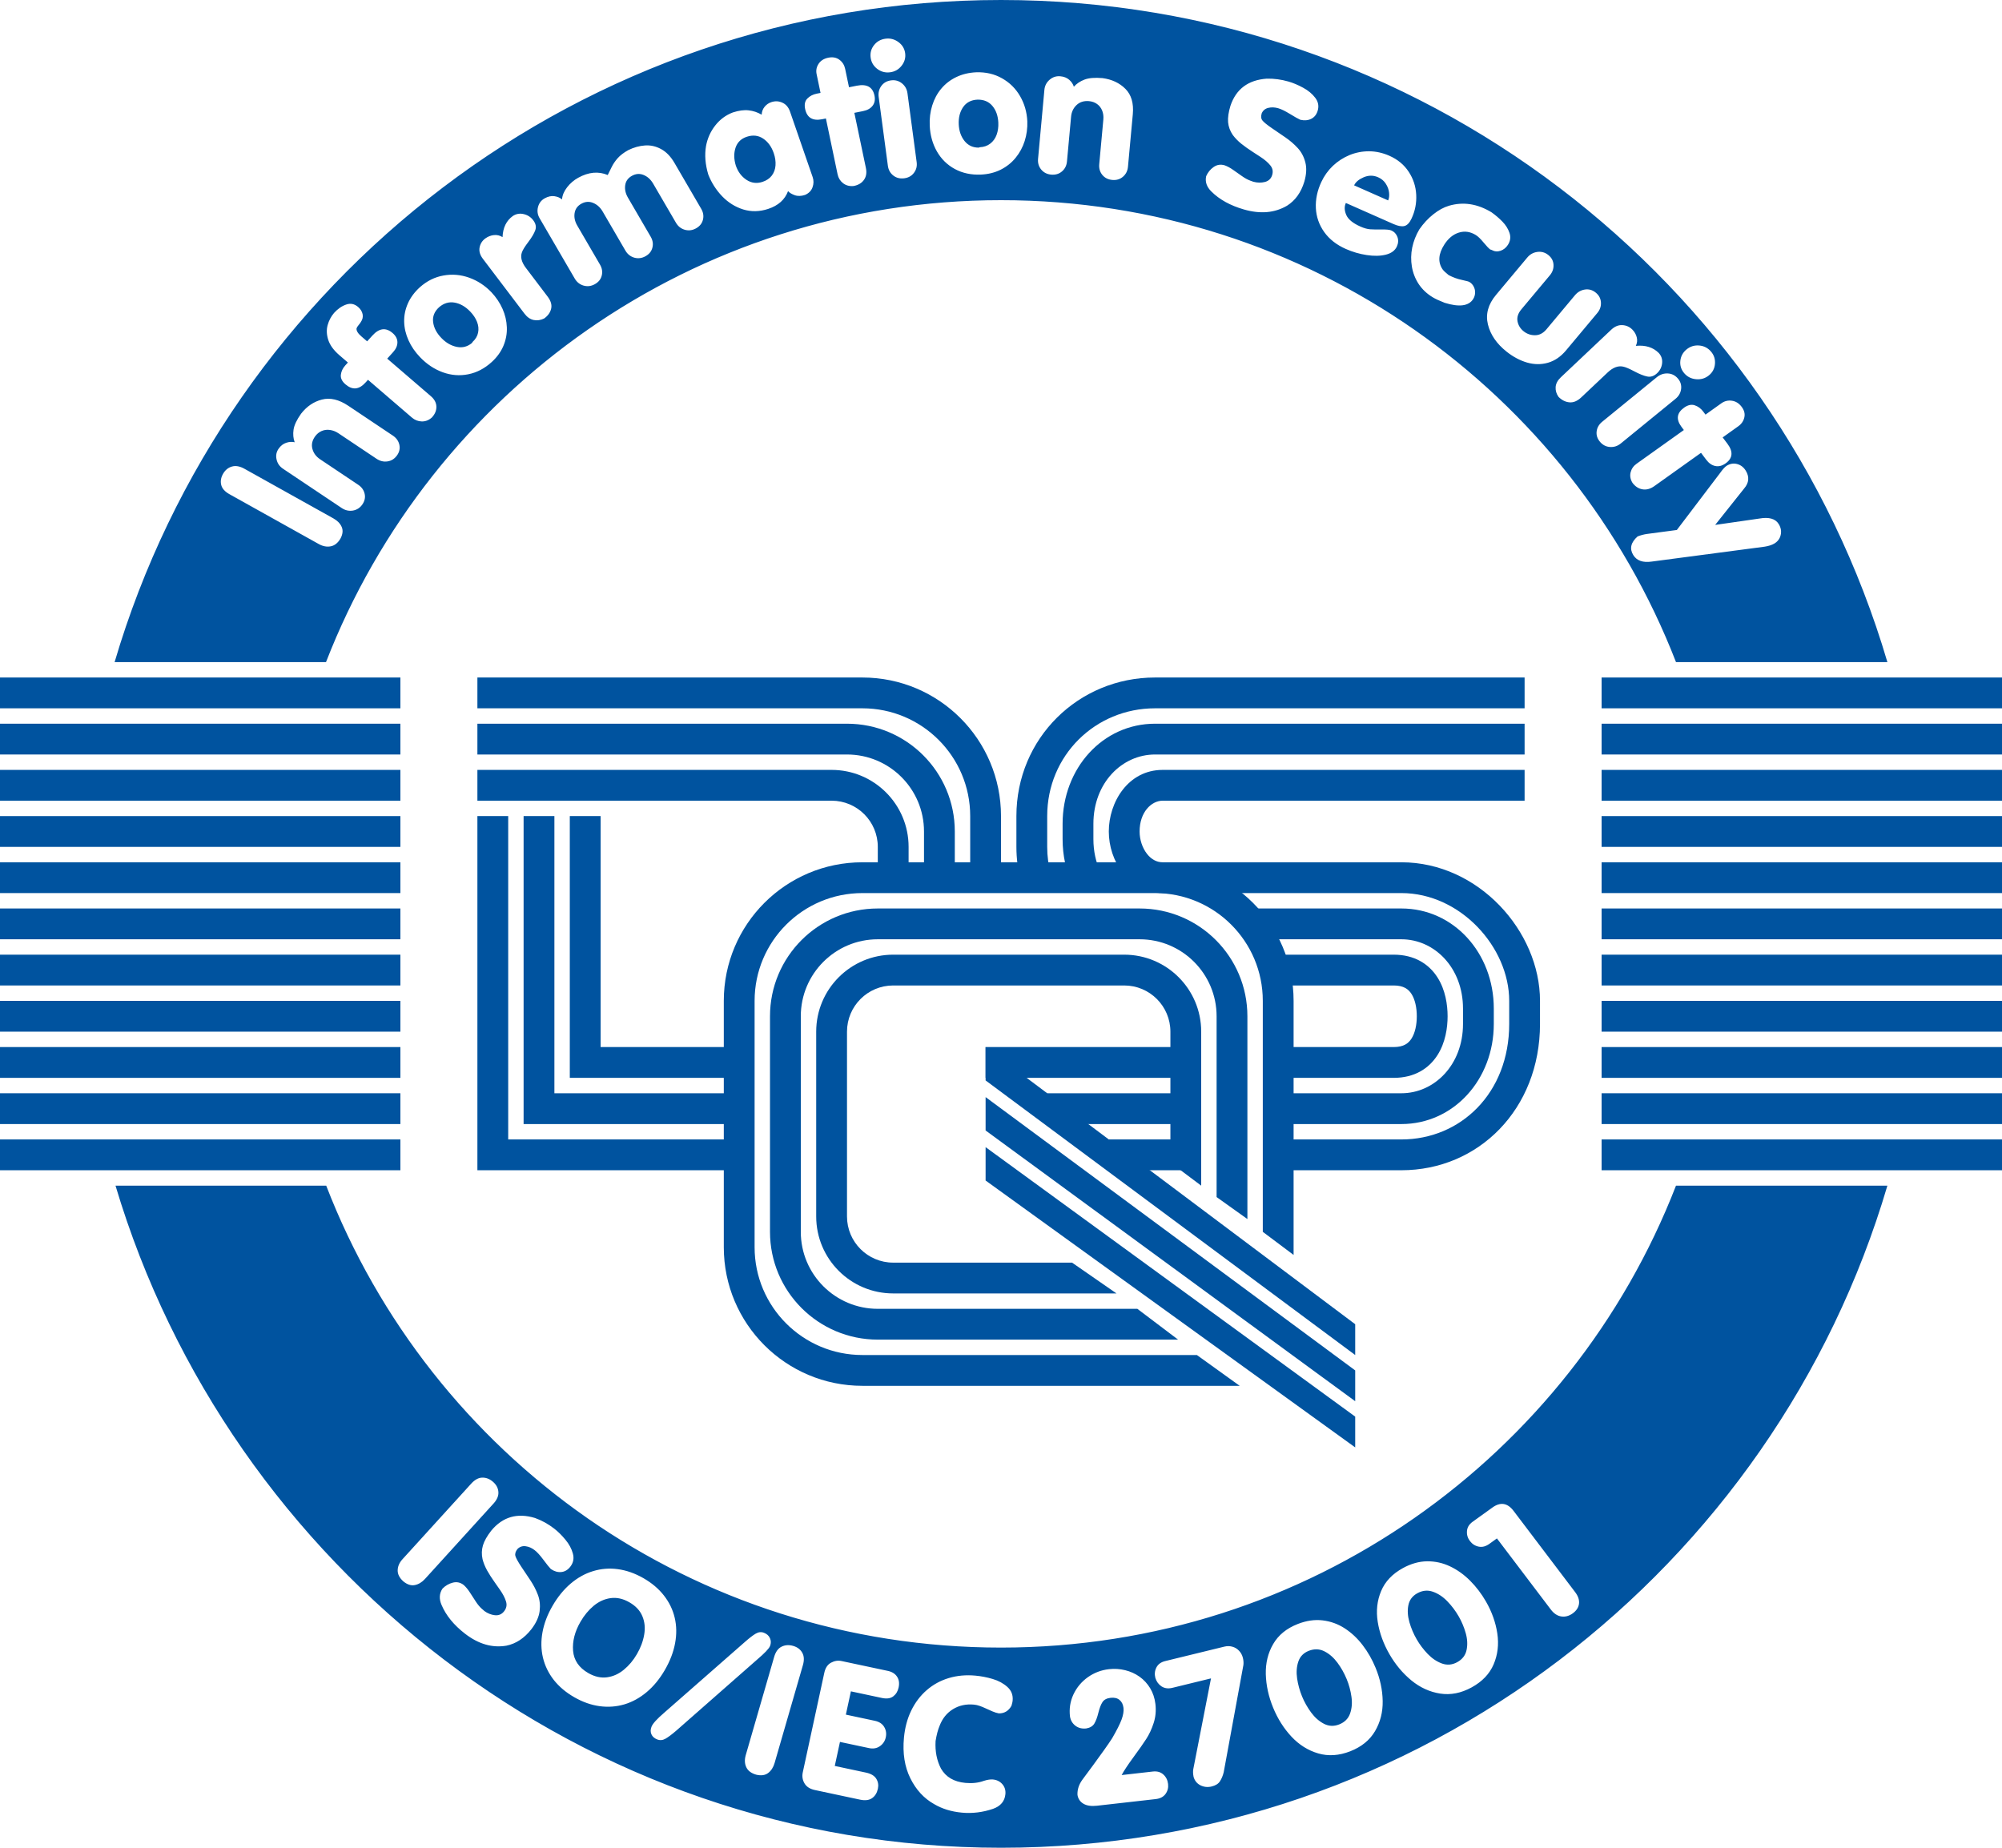 <svg width="130" height="120" viewBox="0 0 130 120" fill="none" xmlns="http://www.w3.org/2000/svg"> <path d="M0 44H26V46H0V44Z" fill="#00539F"/> <path d="M0 47H26V49H0V47Z" fill="#00539F"/> <path d="M0 50H26V52H0V50Z" fill="#00539F"/> <path d="M0 53H26V55H0V53Z" fill="#00539F"/> <path d="M0 56H26V58H0V56Z" fill="#00539F"/> <path d="M0 59H26V61H0V59Z" fill="#00539F"/> <path d="M0 62H26V64H0V62Z" fill="#00539F"/> <path d="M0 65H26V67H0V65Z" fill="#00539F"/> <path d="M0 68H26V70H0V68Z" fill="#00539F"/> <path d="M0 71H26V73H0V71Z" fill="#00539F"/> <path d="M0 74H26V76H0V74Z" fill="#00539F"/> <path d="M104 44H130V46H104V44Z" fill="#00539F"/> <path d="M104 47H130V49H104V47Z" fill="#00539F"/> <path d="M104 50H130V52H104V50Z" fill="#00539F"/> <path d="M104 53H130V55H104V53Z" fill="#00539F"/> <path d="M104 56H130V58H104V56Z" fill="#00539F"/> <path d="M104 59H130V61H104V59Z" fill="#00539F"/> <path d="M104 62H130V64H104V62Z" fill="#00539F"/> <path d="M104 65H130V67H104V65Z" fill="#00539F"/> <path d="M104 68H130V70H104V68Z" fill="#00539F"/> <path d="M104 71H130V73H104V71Z" fill="#00539F"/> <path d="M104 74H130V76H104V74Z" fill="#00539F"/> <path fill-rule="evenodd" clip-rule="evenodd" d="M7.442 43C14.773 18.142 37.768 0 65 0C92.232 0 115.227 18.142 122.558 43H108.831C102.018 25.445 84.962 13 65 13C45.038 13 27.982 25.445 21.169 43H7.442ZM65 120C37.839 120 14.893 101.758 7.5 77H21.182C27.977 94.591 45.011 107 65 107C84.962 107 102.018 94.555 108.831 77H122.558C115.227 101.858 92.232 120 65 120ZM14.362 31.481C14.416 31.721 14.596 31.926 14.901 32.096L20.699 35.332C20.963 35.479 21.222 35.529 21.475 35.48C21.728 35.432 21.939 35.264 22.107 34.979C22.259 34.695 22.285 34.441 22.187 34.219C22.088 33.995 21.909 33.812 21.651 33.668L15.874 30.444C15.575 30.278 15.306 30.229 15.066 30.298C14.825 30.364 14.634 30.517 14.493 30.756C14.35 30.999 14.306 31.241 14.362 31.481ZM19.135 28.722C19.043 28.47 19.019 28.199 19.061 27.909C19.102 27.618 19.265 27.271 19.549 26.869C19.918 26.393 20.37 26.087 20.904 25.949C21.438 25.811 22.008 25.946 22.614 26.351L25.512 28.291C25.737 28.442 25.877 28.639 25.932 28.883C25.985 29.125 25.936 29.354 25.783 29.57C25.625 29.794 25.42 29.926 25.168 29.964C24.917 30.003 24.677 29.946 24.45 29.794L21.98 28.141C21.804 28.022 21.619 27.95 21.425 27.923C21.232 27.895 21.051 27.919 20.881 27.994C20.711 28.069 20.57 28.186 20.456 28.347C20.267 28.614 20.211 28.884 20.288 29.158C20.362 29.431 20.529 29.655 20.788 29.828L23.259 31.482C23.485 31.633 23.626 31.831 23.679 32.073C23.733 32.314 23.681 32.546 23.523 32.77C23.37 32.986 23.166 33.116 22.912 33.159C22.656 33.2 22.416 33.145 22.19 32.994L18.376 30.441C18.152 30.291 18.012 30.088 17.957 29.832C17.901 29.577 17.947 29.345 18.094 29.137C18.23 28.944 18.395 28.817 18.59 28.754C18.784 28.691 18.966 28.68 19.135 28.722ZM22.434 24.961C22.881 25.345 23.312 25.309 23.727 24.851L23.895 24.666L26.747 27.119C26.933 27.279 27.147 27.363 27.39 27.37C27.633 27.374 27.853 27.287 28.049 27.108C28.25 26.888 28.345 26.652 28.337 26.401C28.328 26.151 28.208 25.927 27.978 25.729L25.144 23.291L25.521 22.875C25.713 22.664 25.808 22.448 25.806 22.227C25.805 22.006 25.7 21.806 25.492 21.628C25.057 21.253 24.621 21.308 24.183 21.79L23.84 22.168L23.468 21.849C23.237 21.65 23.132 21.475 23.153 21.325C23.17 21.268 23.212 21.2 23.28 21.119C23.347 21.04 23.397 20.972 23.428 20.917C23.543 20.753 23.582 20.582 23.546 20.405C23.508 20.227 23.411 20.07 23.253 19.935C23.017 19.732 22.758 19.68 22.476 19.78C22.194 19.877 21.933 20.058 21.693 20.322C21.497 20.552 21.358 20.816 21.275 21.116C21.192 21.415 21.206 21.736 21.317 22.08C21.43 22.422 21.67 22.751 22.038 23.068L22.591 23.544L22.423 23.729C22.256 23.912 22.16 24.116 22.134 24.338C22.107 24.558 22.207 24.766 22.434 24.961ZM30.682 22.212C30.878 22.033 31 21.83 31.045 21.602C31.092 21.373 31.069 21.141 30.977 20.905C30.884 20.668 30.736 20.444 30.534 20.234C30.224 19.911 29.887 19.718 29.523 19.653C29.158 19.587 28.82 19.687 28.511 19.953C28.208 20.229 28.079 20.551 28.125 20.918C28.171 21.283 28.348 21.625 28.656 21.945C28.958 22.26 29.294 22.454 29.665 22.529C30.037 22.602 30.369 22.513 30.661 22.262C30.663 22.248 30.666 22.237 30.671 22.23C30.675 22.221 30.679 22.215 30.682 22.212ZM31.93 23.511C31.467 23.932 30.958 24.198 30.401 24.308C29.846 24.418 29.297 24.374 28.753 24.178C28.207 23.98 27.716 23.654 27.279 23.199C26.955 22.862 26.704 22.497 26.527 22.102C26.349 21.706 26.255 21.305 26.245 20.9C26.235 20.492 26.315 20.096 26.484 19.711C26.654 19.325 26.914 18.973 27.263 18.655C27.725 18.245 28.238 17.99 28.8 17.892C29.363 17.791 29.918 17.838 30.463 18.033C31.009 18.229 31.492 18.544 31.911 18.98C32.22 19.31 32.46 19.669 32.632 20.058C32.804 20.447 32.897 20.847 32.912 21.258C32.928 21.669 32.853 22.07 32.69 22.46C32.526 22.848 32.273 23.198 31.93 23.511ZM31.143 16.067C31.096 16.31 31.165 16.555 31.352 16.802L34.059 20.372C34.232 20.6 34.432 20.737 34.66 20.783C34.887 20.827 35.111 20.794 35.334 20.684C35.579 20.508 35.731 20.297 35.788 20.051C35.848 19.803 35.772 19.54 35.56 19.262L34.147 17.397C33.865 17.025 33.78 16.688 33.892 16.384C33.943 16.235 34.082 16.012 34.308 15.713C34.535 15.413 34.685 15.157 34.76 14.946C34.835 14.735 34.79 14.521 34.625 14.304C34.47 14.099 34.266 13.966 34.012 13.906C33.757 13.844 33.521 13.884 33.303 14.026C32.879 14.33 32.656 14.788 32.633 15.4C32.46 15.291 32.275 15.247 32.077 15.267C31.879 15.286 31.694 15.357 31.523 15.479C31.317 15.627 31.191 15.823 31.143 16.067ZM37.322 18.093L35.039 14.172C34.905 13.942 34.87 13.7 34.935 13.447C35 13.193 35.145 13.004 35.371 12.879C35.589 12.759 35.796 12.713 35.993 12.741C36.192 12.768 36.359 12.837 36.494 12.95C36.516 12.68 36.627 12.418 36.826 12.162C37.026 11.904 37.268 11.697 37.55 11.542C38.222 11.171 38.86 11.113 39.463 11.367C39.53 11.229 39.614 11.059 39.715 10.856C39.815 10.651 39.947 10.455 40.112 10.27C40.28 10.083 40.508 9.909 40.799 9.748C41.16 9.572 41.52 9.471 41.879 9.447C42.238 9.42 42.587 9.498 42.923 9.679C43.26 9.859 43.552 10.16 43.798 10.583L45.533 13.561C45.669 13.795 45.706 14.032 45.645 14.272C45.585 14.512 45.434 14.699 45.191 14.833C44.957 14.962 44.715 14.992 44.467 14.922C44.219 14.85 44.028 14.698 43.893 14.466L42.414 11.928C42.258 11.66 42.053 11.472 41.799 11.366C41.545 11.26 41.29 11.277 41.035 11.418C40.781 11.558 40.634 11.763 40.597 12.033C40.56 12.3 40.619 12.566 40.774 12.833L42.252 15.372C42.388 15.605 42.426 15.842 42.364 16.082C42.305 16.322 42.154 16.509 41.911 16.643C41.676 16.772 41.435 16.802 41.186 16.733C40.938 16.66 40.747 16.508 40.612 16.277L39.134 13.738C38.978 13.47 38.772 13.283 38.516 13.178C38.26 13.072 38.007 13.089 37.755 13.228C37.5 13.368 37.352 13.575 37.311 13.846C37.271 14.115 37.328 14.382 37.484 14.649L38.962 17.187C39.098 17.421 39.135 17.658 39.074 17.898C39.014 18.138 38.863 18.325 38.62 18.459C38.386 18.588 38.144 18.618 37.896 18.548C37.648 18.476 37.457 18.324 37.322 18.093ZM46.447 8.146C46.141 8.535 45.941 8.978 45.847 9.476C45.746 10.06 45.795 10.681 45.993 11.337C46.201 11.869 46.502 12.339 46.894 12.748C47.288 13.156 47.745 13.441 48.263 13.603C48.783 13.762 49.321 13.751 49.877 13.569C50.535 13.353 50.967 12.967 51.173 12.411C51.26 12.514 51.403 12.601 51.6 12.674C51.797 12.747 52.023 12.742 52.276 12.659C52.52 12.553 52.682 12.387 52.762 12.163C52.842 11.939 52.845 11.719 52.771 11.503L51.302 7.253C51.204 6.968 51.039 6.774 50.808 6.67C50.578 6.563 50.339 6.55 50.091 6.632C49.914 6.69 49.767 6.79 49.651 6.933C49.534 7.075 49.469 7.246 49.458 7.448C49.195 7.294 48.915 7.2 48.617 7.166C48.32 7.13 47.976 7.176 47.584 7.304C47.131 7.476 46.752 7.757 46.447 8.146ZM47.762 9.594C47.881 9.24 48.127 9.002 48.499 8.88C48.891 8.752 49.243 8.792 49.556 9.001C49.869 9.21 50.098 9.524 50.243 9.945C50.338 10.22 50.376 10.484 50.358 10.738C50.342 10.99 50.261 11.211 50.118 11.402C49.975 11.59 49.773 11.727 49.512 11.812C49.139 11.934 48.792 11.889 48.47 11.678C48.15 11.465 47.919 11.157 47.78 10.752C47.652 10.334 47.646 9.947 47.762 9.594ZM53.381 7.744C52.767 7.866 52.4 7.643 52.281 7.074C52.22 6.785 52.268 6.561 52.425 6.4C52.584 6.238 52.787 6.132 53.034 6.083L53.282 6.034L53.026 4.813C52.977 4.574 53.019 4.352 53.155 4.145C53.292 3.936 53.504 3.803 53.791 3.746C54.074 3.69 54.313 3.735 54.509 3.882C54.704 4.027 54.827 4.223 54.879 4.468L55.13 5.667L55.638 5.566C56.286 5.438 56.668 5.65 56.784 6.204C56.839 6.468 56.799 6.689 56.663 6.867C56.528 7.044 56.319 7.161 56.035 7.217L55.477 7.328L56.228 10.913C56.291 11.215 56.249 11.471 56.102 11.68C55.957 11.887 55.735 12.02 55.436 12.079C55.169 12.107 54.94 12.047 54.749 11.902C54.559 11.754 54.44 11.561 54.39 11.325L53.63 7.694L53.381 7.744ZM57.057 6.295L57.654 10.764C57.689 11.029 57.806 11.241 58.003 11.397C58.201 11.554 58.438 11.614 58.715 11.579C58.984 11.545 59.194 11.428 59.346 11.227C59.5 11.024 59.559 10.791 59.523 10.527L58.927 6.058C58.891 5.792 58.772 5.577 58.57 5.414C58.368 5.25 58.133 5.185 57.866 5.219C57.591 5.254 57.378 5.375 57.227 5.584C57.078 5.79 57.021 6.027 57.057 6.295ZM56.963 4.473C57.208 4.66 57.486 4.734 57.796 4.695C58.102 4.656 58.352 4.515 58.545 4.27C58.739 4.025 58.816 3.754 58.776 3.456C58.736 3.158 58.591 2.916 58.34 2.732C58.089 2.547 57.811 2.474 57.504 2.513C57.192 2.553 56.942 2.692 56.754 2.933C56.568 3.17 56.495 3.439 56.535 3.739C56.575 4.039 56.717 4.284 56.963 4.473ZM63.619 9.562C63.888 9.55 64.115 9.472 64.302 9.327C64.49 9.183 64.628 8.992 64.715 8.754C64.802 8.514 64.839 8.251 64.826 7.964C64.805 7.522 64.678 7.162 64.445 6.883C64.211 6.602 63.888 6.465 63.474 6.471C63.06 6.49 62.748 6.653 62.537 6.961C62.329 7.268 62.235 7.64 62.256 8.078C62.276 8.508 62.402 8.869 62.634 9.159C62.868 9.45 63.18 9.593 63.569 9.587C63.581 9.577 63.59 9.571 63.598 9.568C63.608 9.564 63.615 9.562 63.619 9.562ZM63.701 11.338C63.069 11.366 62.504 11.246 62.007 10.979C61.512 10.711 61.123 10.33 60.84 9.837C60.557 9.341 60.401 8.783 60.372 8.161C60.351 7.7 60.404 7.264 60.533 6.852C60.661 6.438 60.857 6.073 61.12 5.759C61.385 5.442 61.71 5.191 62.095 5.006C62.482 4.82 62.914 4.716 63.392 4.695C64.017 4.675 64.576 4.806 65.07 5.087C65.565 5.366 65.955 5.752 66.24 6.246C66.525 6.739 66.681 7.284 66.709 7.881C66.724 8.327 66.667 8.752 66.538 9.157C66.41 9.561 66.214 9.924 65.951 10.246C65.689 10.569 65.365 10.826 64.98 11.02C64.597 11.211 64.171 11.317 63.701 11.338ZM70.421 5.17C70.141 5.277 69.91 5.431 69.73 5.632C69.683 5.468 69.585 5.32 69.433 5.185C69.281 5.051 69.086 4.973 68.847 4.953C68.589 4.93 68.359 5.005 68.157 5.178C67.956 5.351 67.843 5.569 67.818 5.832L67.406 10.32C67.382 10.586 67.45 10.816 67.612 11.013C67.776 11.208 67.992 11.317 68.26 11.341C68.538 11.365 68.772 11.295 68.961 11.131C69.152 10.967 69.259 10.751 69.284 10.484L69.551 7.577C69.579 7.272 69.697 7.021 69.904 6.824C70.112 6.625 70.382 6.54 70.713 6.568C70.913 6.586 71.088 6.648 71.238 6.755C71.388 6.863 71.498 7.005 71.569 7.182C71.64 7.359 71.665 7.552 71.646 7.76L71.379 10.666C71.355 10.934 71.421 11.164 71.579 11.359C71.737 11.553 71.955 11.662 72.233 11.687C72.502 11.71 72.731 11.64 72.922 11.476C73.113 11.31 73.221 11.094 73.245 10.829L73.559 7.419C73.624 6.706 73.464 6.156 73.079 5.771C72.694 5.386 72.198 5.153 71.591 5.073C71.091 5.03 70.701 5.062 70.421 5.17ZM79.9 6.868C80.265 5.783 81.05 5.196 82.255 5.108C82.728 5.098 83.2 5.161 83.672 5.297C83.977 5.386 84.293 5.52 84.62 5.698C84.948 5.875 85.21 6.093 85.406 6.352C85.603 6.611 85.656 6.893 85.562 7.197C85.487 7.443 85.347 7.617 85.141 7.719C84.938 7.82 84.703 7.84 84.436 7.779C84.295 7.716 84.071 7.59 83.764 7.401C83.456 7.212 83.203 7.088 83.003 7.03C82.777 6.965 82.562 6.956 82.358 7.005C82.157 7.053 82.014 7.17 81.93 7.358C81.87 7.554 81.885 7.709 81.975 7.823C82.066 7.937 82.268 8.103 82.584 8.32C82.886 8.526 83.183 8.729 83.475 8.929C83.768 9.13 84.032 9.358 84.266 9.612C84.501 9.865 84.666 10.175 84.761 10.54C84.857 10.906 84.834 11.328 84.694 11.806C84.481 12.504 84.108 13.021 83.576 13.358C82.772 13.831 81.835 13.912 80.765 13.601C79.884 13.346 79.183 12.958 78.661 12.437C78.356 12.139 78.243 11.807 78.322 11.442C78.43 11.196 78.591 10.998 78.805 10.848C79.02 10.697 79.259 10.659 79.523 10.736C79.697 10.798 79.88 10.897 80.073 11.033C80.267 11.169 80.46 11.305 80.653 11.441C80.845 11.577 81.03 11.676 81.208 11.74C81.285 11.762 81.346 11.784 81.391 11.805C81.653 11.875 81.903 11.878 82.142 11.816C82.381 11.751 82.537 11.603 82.607 11.372C82.68 11.135 82.64 10.925 82.489 10.742C82.341 10.557 82.129 10.374 81.856 10.195C81.814 10.165 81.648 10.057 81.358 9.871C81.07 9.686 80.816 9.505 80.597 9.33C80.38 9.153 80.198 8.964 80.05 8.764C79.874 8.507 79.773 8.231 79.746 7.935C79.722 7.638 79.773 7.283 79.9 6.868ZM87.394 13.182L90.486 14.55C90.781 14.68 91.018 14.723 91.197 14.678C91.376 14.633 91.53 14.471 91.66 14.192C91.89 13.701 91.99 13.185 91.962 12.644C91.934 12.102 91.771 11.605 91.472 11.153C91.175 10.7 90.758 10.354 90.219 10.116C89.787 9.925 89.35 9.828 88.906 9.825C88.464 9.823 88.04 9.905 87.634 10.07C87.231 10.237 86.87 10.47 86.553 10.769C86.238 11.069 85.987 11.419 85.801 11.818C85.537 12.383 85.419 12.949 85.446 13.516C85.474 14.081 85.654 14.598 85.986 15.067C86.319 15.534 86.788 15.902 87.393 16.169C87.83 16.363 88.282 16.494 88.748 16.564C89.216 16.636 89.628 16.628 89.985 16.54C90.342 16.45 90.581 16.276 90.701 16.017C90.802 15.801 90.816 15.594 90.743 15.395C90.671 15.195 90.538 15.053 90.343 14.966C90.237 14.919 90.029 14.899 89.718 14.904C89.409 14.908 89.161 14.904 88.975 14.891C88.791 14.879 88.578 14.82 88.338 14.713C87.848 14.496 87.541 14.244 87.418 13.956C87.296 13.668 87.287 13.41 87.394 13.182ZM90.139 13.015L87.929 12.037C88.029 11.822 88.237 11.647 88.553 11.511C88.871 11.377 89.182 11.377 89.486 11.511C89.703 11.607 89.871 11.748 89.989 11.935C90.109 12.121 90.18 12.315 90.2 12.518C90.22 12.718 90.2 12.884 90.139 13.015ZM94.092 13.361C95.018 13.091 95.938 13.233 96.851 13.787C97.114 13.974 97.351 14.177 97.563 14.396C97.777 14.616 97.929 14.86 98.02 15.127C98.11 15.394 98.076 15.653 97.915 15.903C97.796 16.088 97.638 16.216 97.441 16.285C97.244 16.353 97.052 16.337 96.864 16.236C96.835 16.219 96.804 16.209 96.769 16.205C96.669 16.129 96.523 15.975 96.331 15.743C96.14 15.51 95.971 15.348 95.824 15.259C95.465 15.041 95.1 14.99 94.73 15.106C94.359 15.221 94.045 15.48 93.788 15.881C93.399 16.487 93.36 17.022 93.67 17.486C93.737 17.581 93.869 17.707 94.067 17.865C94.354 18.015 94.638 18.119 94.921 18.177C94.964 18.19 95.046 18.209 95.168 18.236C95.291 18.261 95.374 18.287 95.418 18.313C95.541 18.388 95.635 18.49 95.698 18.619C95.764 18.747 95.793 18.883 95.785 19.027C95.778 19.172 95.735 19.305 95.657 19.427C95.368 19.878 94.752 19.958 93.81 19.666C93.465 19.531 93.205 19.411 93.03 19.304C92.651 19.074 92.348 18.787 92.121 18.444C91.896 18.1 91.749 17.723 91.68 17.313C91.612 16.903 91.619 16.492 91.702 16.08C91.787 15.669 91.941 15.274 92.165 14.896C92.428 14.516 92.729 14.19 93.07 13.919C93.411 13.647 93.751 13.461 94.092 13.361ZM101.69 22.756L103.721 20.328C103.896 20.119 103.974 19.887 103.956 19.633C103.94 19.379 103.824 19.165 103.605 18.992C103.398 18.828 103.166 18.765 102.91 18.804C102.656 18.844 102.442 18.968 102.268 19.176L100.422 21.384C100.207 21.64 99.96 21.77 99.682 21.771C99.406 21.774 99.158 21.69 98.94 21.517C98.725 21.346 98.592 21.131 98.541 20.87C98.491 20.609 98.574 20.349 98.79 20.09L100.637 17.883C100.812 17.674 100.892 17.443 100.877 17.192C100.864 16.94 100.75 16.728 100.533 16.556C100.326 16.392 100.091 16.327 99.829 16.361C99.567 16.395 99.349 16.516 99.175 16.724L97.144 19.152C96.631 19.765 96.456 20.405 96.618 21.072C96.782 21.738 97.187 22.327 97.834 22.84C98.256 23.175 98.697 23.41 99.158 23.545C99.619 23.678 100.07 23.683 100.512 23.559C100.953 23.435 101.346 23.167 101.69 22.756ZM104.624 21.414C104.85 21.201 105.09 21.101 105.344 21.114C105.598 21.127 105.815 21.223 105.993 21.401C106.141 21.55 106.237 21.719 106.283 21.907C106.33 22.095 106.31 22.28 106.223 22.461C106.848 22.401 107.344 22.555 107.711 22.924C107.885 23.114 107.957 23.337 107.929 23.591C107.901 23.844 107.793 24.059 107.606 24.236C107.406 24.424 107.195 24.496 106.97 24.453C106.745 24.409 106.465 24.297 106.128 24.119C105.794 23.941 105.548 23.837 105.39 23.808C105.066 23.741 104.733 23.868 104.393 24.189L102.684 25.803C102.429 26.045 102.171 26.153 101.911 26.129C101.653 26.106 101.418 25.989 101.205 25.776C101.064 25.576 101 25.364 101.015 25.139C101.031 24.913 101.143 24.701 101.352 24.504L104.624 21.414ZM107.586 24.496L104.038 27.391C103.827 27.563 103.707 27.773 103.678 28.019C103.648 28.265 103.723 28.492 103.903 28.701C104.077 28.903 104.292 29.013 104.547 29.029C104.806 29.046 105.04 28.969 105.249 28.798L108.797 25.903C109.008 25.731 109.13 25.518 109.163 25.264C109.195 25.009 109.125 24.782 108.952 24.581C108.774 24.374 108.554 24.265 108.293 24.253C108.034 24.242 107.798 24.323 107.586 24.496ZM109.112 23.439C109.082 23.74 109.167 24.008 109.368 24.241C109.567 24.472 109.824 24.601 110.14 24.628C110.456 24.655 110.732 24.572 110.968 24.378C111.205 24.185 111.336 23.936 111.361 23.631C111.386 23.326 111.299 23.058 111.1 22.828C110.898 22.593 110.643 22.463 110.333 22.438C110.027 22.413 109.755 22.498 109.517 22.692C109.279 22.887 109.144 23.135 109.112 23.439ZM109.192 27.728C108.822 27.235 108.877 26.817 109.358 26.474C109.602 26.3 109.832 26.249 110.047 26.321C110.265 26.394 110.448 26.529 110.597 26.727L110.747 26.926L111.78 26.189C111.981 26.046 112.207 25.99 112.456 26.024C112.708 26.058 112.921 26.19 113.094 26.42C113.265 26.647 113.323 26.878 113.267 27.112C113.214 27.345 113.083 27.535 112.875 27.683L111.861 28.407L112.168 28.814C112.558 29.333 112.519 29.76 112.051 30.094C111.828 30.253 111.605 30.31 111.382 30.264C111.16 30.219 110.964 30.082 110.793 29.855L110.456 29.408L107.424 31.57C107.168 31.752 106.913 31.822 106.656 31.779C106.402 31.737 106.186 31.596 106.005 31.357C105.868 31.132 105.827 30.905 105.884 30.675C105.942 30.445 106.072 30.259 106.272 30.117L109.342 27.927L109.192 27.728ZM112.141 30.236C112.021 30.306 111.872 30.467 111.693 30.72L108.886 34.419L106.945 34.677C106.75 34.704 106.548 34.757 106.338 34.838C105.895 35.231 105.801 35.635 106.057 36.048C106.283 36.414 106.684 36.555 107.26 36.47L114.588 35.503C114.843 35.463 115.051 35.396 115.211 35.303C115.434 35.172 115.573 34.986 115.63 34.743C115.686 34.5 115.643 34.263 115.501 34.034C115.286 33.684 114.864 33.566 114.236 33.678L111.374 34.09L113.256 31.725C113.574 31.354 113.608 30.967 113.36 30.565C113.224 30.345 113.041 30.203 112.811 30.139C112.583 30.075 112.36 30.108 112.141 30.236ZM30.6 96.351C30.835 96.093 31.078 95.963 31.329 95.963C31.581 95.961 31.814 96.055 32.026 96.246C32.236 96.433 32.348 96.651 32.363 96.898C32.381 97.145 32.275 97.396 32.045 97.648L27.598 102.541C27.399 102.759 27.178 102.893 26.933 102.941C26.69 102.988 26.442 102.907 26.19 102.7C25.94 102.475 25.818 102.235 25.823 101.98C25.828 101.725 25.932 101.485 26.136 101.261L30.6 96.351ZM34.741 98.584C33.591 98.234 32.644 98.508 31.901 99.405C31.629 99.752 31.448 100.071 31.36 100.361C31.275 100.65 31.266 100.948 31.333 101.255C31.395 101.498 31.494 101.742 31.629 101.988C31.767 102.233 31.935 102.495 32.133 102.774C32.333 103.054 32.447 103.216 32.474 103.26C32.661 103.528 32.789 103.776 32.858 104.005C32.93 104.233 32.888 104.447 32.732 104.645C32.581 104.839 32.382 104.923 32.136 104.898C31.891 104.872 31.66 104.778 31.443 104.618C31.409 104.582 31.361 104.539 31.297 104.49C31.157 104.366 31.022 104.206 30.894 104.008C30.766 103.81 30.637 103.612 30.508 103.413C30.38 103.215 30.247 103.056 30.109 102.934C29.893 102.767 29.657 102.716 29.401 102.783C29.147 102.848 28.924 102.977 28.732 103.172C28.522 103.489 28.504 103.844 28.675 104.236C28.965 104.917 29.471 105.537 30.192 106.095C31.07 106.774 31.969 107.034 32.89 106.875C33.51 106.746 34.048 106.39 34.506 105.806C34.815 105.403 34.993 105.011 35.041 104.631C35.088 104.25 35.051 103.898 34.928 103.573C34.805 103.248 34.645 102.938 34.448 102.642C34.252 102.348 34.052 102.048 33.848 101.745C33.637 101.426 33.511 101.196 33.469 101.056C33.428 100.915 33.472 100.763 33.601 100.598C33.749 100.451 33.925 100.391 34.13 100.418C34.337 100.445 34.533 100.53 34.718 100.674C34.882 100.8 35.071 101.008 35.286 101.298C35.501 101.588 35.662 101.787 35.769 101.898C35.993 102.051 36.219 102.117 36.445 102.094C36.674 102.072 36.869 101.957 37.03 101.751C37.23 101.496 37.287 101.21 37.2 100.894C37.115 100.578 36.953 100.278 36.715 99.993C36.479 99.706 36.235 99.465 35.985 99.272C35.599 98.973 35.184 98.744 34.741 98.584ZM41.778 102.49C42.325 102.803 42.77 103.179 43.112 103.618C43.454 104.055 43.688 104.535 43.811 105.058C43.936 105.581 43.945 106.132 43.838 106.71C43.733 107.289 43.51 107.871 43.17 108.458C42.836 109.034 42.445 109.511 41.996 109.888C41.549 110.265 41.066 110.531 40.547 110.687C40.029 110.84 39.493 110.88 38.938 110.805C38.385 110.73 37.837 110.537 37.293 110.225C36.75 109.915 36.306 109.54 35.96 109.102C35.617 108.662 35.382 108.179 35.256 107.653C35.132 107.127 35.122 106.577 35.227 106.003C35.332 105.428 35.55 104.856 35.88 104.287C36.216 103.707 36.609 103.226 37.058 102.844C37.508 102.461 37.994 102.191 38.514 102.034C39.035 101.875 39.571 101.833 40.124 101.908C40.679 101.983 41.23 102.177 41.778 102.49ZM40.868 104.059C40.454 103.822 40.049 103.732 39.651 103.788C39.252 103.843 38.886 104.01 38.552 104.286C38.22 104.562 37.934 104.908 37.693 105.324C37.323 105.963 37.163 106.591 37.213 107.209C37.266 107.827 37.596 108.309 38.203 108.657C38.616 108.893 39.022 108.985 39.419 108.93C39.817 108.875 40.181 108.71 40.51 108.438C40.842 108.166 41.125 107.827 41.36 107.422C41.601 107.006 41.758 106.586 41.83 106.162C41.905 105.737 41.867 105.339 41.715 104.969C41.564 104.599 41.282 104.296 40.868 104.059ZM48.372 106.633L43.136 111.225C42.661 111.633 42.384 111.938 42.306 112.14C42.235 112.322 42.234 112.488 42.302 112.637C42.37 112.787 42.496 112.896 42.68 112.967C42.861 113.036 43.04 113.018 43.219 112.915C43.398 112.812 43.633 112.636 43.922 112.387L49.162 107.781C49.659 107.358 49.939 107.063 50.004 106.895C50.073 106.717 50.07 106.547 49.996 106.387C49.924 106.226 49.794 106.11 49.604 106.037C49.429 105.97 49.25 105.99 49.069 106.097C48.89 106.202 48.658 106.381 48.372 106.633ZM50.269 107.61C50.366 107.274 50.527 107.051 50.752 106.941C50.977 106.829 51.227 106.812 51.502 106.89C51.772 106.967 51.969 107.114 52.091 107.329C52.216 107.544 52.231 107.815 52.136 108.143L50.299 114.495C50.217 114.779 50.077 114.996 49.879 115.146C49.681 115.295 49.424 115.331 49.106 115.255C48.783 115.163 48.568 115.001 48.46 114.769C48.352 114.537 48.341 114.276 48.425 113.985L50.269 107.61ZM53.526 108.638L53.006 111.044L52.129 115.101C52.073 115.361 52.111 115.601 52.241 115.82C52.371 116.04 52.595 116.183 52.912 116.251L55.846 116.876C56.175 116.946 56.435 116.914 56.628 116.779C56.822 116.643 56.948 116.439 57.006 116.168C57.057 115.931 57.022 115.715 56.901 115.519C56.781 115.322 56.556 115.188 56.226 115.118L54.206 114.687L54.543 113.127L56.423 113.527C56.698 113.586 56.935 113.545 57.136 113.404C57.339 113.261 57.466 113.07 57.518 112.829C57.571 112.583 57.537 112.358 57.415 112.154C57.293 111.948 57.09 111.815 56.806 111.755L54.926 111.354L55.253 109.842L57.273 110.273C57.58 110.338 57.824 110.303 58.003 110.168C58.182 110.032 58.298 109.841 58.351 109.595C58.412 109.314 58.378 109.078 58.249 108.887C58.123 108.696 57.924 108.572 57.653 108.514L54.647 107.874C54.416 107.824 54.188 107.86 53.965 107.98C53.741 108.1 53.594 108.319 53.526 108.638ZM58.698 112.854C58.759 112.201 58.917 111.612 59.172 111.088C59.429 110.563 59.764 110.121 60.178 109.763C60.593 109.403 61.069 109.142 61.608 108.98C62.147 108.818 62.725 108.765 63.341 108.822C63.715 108.856 64.088 108.929 64.463 109.04C64.839 109.151 65.156 109.324 65.415 109.557C65.675 109.791 65.789 110.086 65.756 110.442C65.749 110.514 65.734 110.588 65.711 110.664C65.689 110.741 65.677 110.781 65.677 110.785C65.489 111.115 65.217 111.278 64.86 111.274C64.74 111.254 64.599 111.209 64.437 111.141C64.277 111.072 64.131 111.006 63.999 110.945C63.87 110.884 63.743 110.832 63.619 110.789C63.498 110.745 63.371 110.716 63.239 110.704C62.731 110.657 62.279 110.756 61.881 111C61.484 111.244 61.194 111.603 61.013 112.079C60.905 112.332 60.818 112.661 60.752 113.067C60.713 113.738 60.83 114.335 61.103 114.859C61.422 115.41 61.951 115.72 62.69 115.788C63.134 115.829 63.531 115.785 63.883 115.656C64.117 115.582 64.313 115.552 64.471 115.566C64.725 115.59 64.931 115.691 65.087 115.87C65.243 116.049 65.309 116.266 65.285 116.521C65.242 116.978 64.976 117.295 64.487 117.471C63.816 117.7 63.142 117.783 62.463 117.72C61.778 117.657 61.177 117.472 60.658 117.165C60 116.797 59.485 116.238 59.114 115.49C58.742 114.74 58.604 113.861 58.698 112.854ZM70.981 114.64C70.712 115.004 70.483 115.313 70.295 115.566C70.059 115.886 69.95 116.22 69.966 116.568C70.007 116.821 70.136 117.011 70.352 117.14C70.568 117.269 70.862 117.313 71.232 117.271L75.049 116.839C75.334 116.806 75.546 116.695 75.685 116.504C75.823 116.312 75.878 116.095 75.849 115.855C75.819 115.603 75.716 115.398 75.54 115.241C75.364 115.082 75.137 115.018 74.859 115.05L72.833 115.279C72.988 114.992 73.245 114.605 73.603 114.116C73.962 113.627 74.238 113.234 74.43 112.937C74.623 112.64 74.784 112.295 74.912 111.901C75.04 111.507 75.078 111.093 75.026 110.658C74.981 110.282 74.868 109.943 74.687 109.641C74.505 109.34 74.275 109.089 73.996 108.891C73.716 108.693 73.405 108.552 73.063 108.469C72.72 108.384 72.371 108.362 72.013 108.402C71.507 108.459 71.048 108.634 70.636 108.926C70.227 109.218 69.916 109.591 69.704 110.043C69.494 110.493 69.42 110.972 69.48 111.478C69.522 111.729 69.64 111.929 69.835 112.078C70.029 112.225 70.264 112.282 70.54 112.251C70.784 112.208 70.958 112.103 71.06 111.936C71.162 111.767 71.25 111.531 71.324 111.228C71.4 110.924 71.488 110.695 71.59 110.54C71.693 110.383 71.868 110.291 72.114 110.263C72.357 110.235 72.55 110.28 72.694 110.398C72.84 110.515 72.926 110.688 72.954 110.917C72.979 111.13 72.937 111.383 72.829 111.677C72.72 111.97 72.517 112.372 72.22 112.884C72.098 113.076 71.928 113.326 71.71 113.631C71.493 113.937 71.25 114.273 70.981 114.64ZM75.658 107.877L79.503 106.938C79.683 106.894 79.857 106.896 80.025 106.943C80.192 106.989 80.335 107.075 80.455 107.203C80.576 107.328 80.659 107.479 80.704 107.655C80.746 107.817 80.758 107.975 80.741 108.128L79.461 115.099C79.407 115.32 79.327 115.513 79.22 115.68C79.115 115.844 78.936 115.958 78.682 116.02C78.424 116.083 78.18 116.058 77.951 115.945C77.724 115.829 77.575 115.645 77.504 115.391C77.466 115.191 77.461 115.024 77.487 114.891L78.636 109.001L76.129 109.614C75.86 109.68 75.626 109.649 75.428 109.523C75.232 109.394 75.097 109.21 75.023 108.97C74.961 108.728 74.983 108.503 75.091 108.293C75.198 108.082 75.387 107.944 75.658 107.877ZM82.195 108.732C82.216 109.458 82.375 110.184 82.674 110.91C82.969 111.627 83.366 112.253 83.865 112.788C84.365 113.32 84.943 113.682 85.601 113.874C86.258 114.065 86.95 114.019 87.676 113.736C88.403 113.451 88.94 113.017 89.284 112.434C89.63 111.848 89.797 111.194 89.785 110.471C89.772 109.746 89.618 109.026 89.323 108.311C89.103 107.775 88.823 107.285 88.485 106.843C88.146 106.399 87.757 106.035 87.32 105.751C86.882 105.467 86.404 105.295 85.887 105.233C85.369 105.171 84.831 105.249 84.273 105.467C83.547 105.751 83.015 106.184 82.676 106.768C82.337 107.349 82.177 108.004 82.195 108.732ZM85.137 111.215C84.896 110.886 84.701 110.54 84.551 110.177C84.396 109.799 84.288 109.409 84.228 109.007C84.169 108.602 84.196 108.236 84.308 107.907C84.42 107.575 84.648 107.343 84.99 107.209C85.344 107.071 85.682 107.082 86.002 107.244C86.322 107.407 86.604 107.653 86.848 107.983C87.091 108.312 87.29 108.666 87.446 109.045C87.597 109.412 87.701 109.795 87.757 110.194C87.813 110.591 87.783 110.956 87.666 111.287C87.548 111.618 87.312 111.852 86.958 111.991C86.616 112.125 86.287 112.111 85.971 111.949C85.657 111.786 85.379 111.542 85.137 111.215ZM90.224 107.43C89.832 106.749 89.579 106.051 89.464 105.335C89.349 104.616 89.423 103.948 89.683 103.329C89.944 102.708 90.415 102.211 91.099 101.837C91.625 101.549 92.149 101.402 92.671 101.397C93.193 101.392 93.69 101.502 94.162 101.727C94.634 101.951 95.068 102.262 95.463 102.658C95.856 103.052 96.198 103.501 96.488 104.004C96.874 104.674 97.121 105.367 97.228 106.082C97.335 106.796 97.255 107.465 96.989 108.09C96.723 108.711 96.247 109.21 95.561 109.585C94.878 109.959 94.197 110.093 93.519 109.988C92.841 109.882 92.219 109.598 91.652 109.136C91.087 108.67 90.611 108.102 90.224 107.43ZM91.992 106.463C92.188 106.803 92.427 107.12 92.71 107.415C92.993 107.708 93.302 107.914 93.635 108.035C93.969 108.154 94.298 108.126 94.62 107.95C94.954 107.767 95.158 107.504 95.231 107.162C95.304 106.819 95.287 106.454 95.179 106.068C95.07 105.68 94.917 105.314 94.719 104.971C94.514 104.615 94.27 104.291 93.986 103.997C93.701 103.701 93.388 103.493 93.049 103.374C92.71 103.254 92.373 103.286 92.039 103.469C91.717 103.645 91.522 103.904 91.453 104.247C91.385 104.587 91.407 104.953 91.518 105.346C91.63 105.737 91.788 106.109 91.992 106.463ZM97.203 99.91L100.703 104.529C100.902 104.792 101.13 104.942 101.386 104.979C101.642 105.016 101.888 104.949 102.124 104.779C102.362 104.608 102.498 104.401 102.532 104.158C102.564 103.913 102.48 103.658 102.279 103.394L98.285 98.124C97.89 97.603 97.433 97.529 96.913 97.903L95.619 98.834C95.396 98.995 95.275 99.195 95.258 99.434C95.239 99.671 95.303 99.886 95.449 100.079C95.599 100.277 95.789 100.398 96.02 100.444C96.251 100.49 96.479 100.431 96.706 100.268L97.203 99.91Z" fill="#00539F"/> <path fill-rule="evenodd" clip-rule="evenodd" d="M56 46H31V44H56C60.971 44 65 48.029 65 53V57H63V53C63 49.134 59.866 46 56 46ZM33 74V53H31V76H48V74H33Z" fill="#00539F"/> <path fill-rule="evenodd" clip-rule="evenodd" d="M55 49H31V47H55C58.866 47 62 50.134 62 54V57H60V54C60 51.239 57.761 49 55 49ZM36 71V53H34V73H48V71H36Z" fill="#00539F"/> <path fill-rule="evenodd" clip-rule="evenodd" d="M54 52H31V50H54C56.761 50 59 52.239 59 55V57H57V55C57 53.343 55.657 52 54 52ZM39 68V53H37V70H48V68H39Z" fill="#00539F"/> <path fill-rule="evenodd" clip-rule="evenodd" d="M75 49C72.867 49 71 50.835 71 53.5V54.5C71 55.273 71.16 55.978 71.436 56.587L69.614 57.413C69.218 56.538 69 55.551 69 54.5V53.5C69 49.889 71.61 47 75 47L99 47V49L75 49ZM81 61V59L91 59C94.39 59 97 61.889 97 65.5V66.5C97 70.111 94.39 73 91 73H83V71H91C93.133 71 95 69.165 95 66.5V65.5C95 62.835 93.133 61 91 61L81 61ZM68 71H77V73H68V71Z" fill="#00539F"/> <path fill-rule="evenodd" clip-rule="evenodd" d="M75.5 52C74.759 52 74 52.751 74 54C74 54.54 74.183 55.071 74.477 55.449C74.762 55.815 75.114 56 75.5 56L91 56C96.004 56 100 60.481 100 65V66.5C100 72.041 96.002 76 91 76L83 76L83 74L91 74C94.834 74 98 71.001 98 66.5V65C98 61.519 94.833 58 91 58L75.5 58C74.386 58 73.488 57.435 72.898 56.676C72.317 55.929 72 54.96 72 54C72 52.111 73.241 50 75.5 50L99 50V52L75.5 52ZM77 74V76L72 76V74L77 74Z" fill="#00539F"/> <path fill-rule="evenodd" clip-rule="evenodd" d="M75 46C71.127 46 68 49.059 68 53V55C68 55.597 68.078 56.183 68.227 56.745L66.293 57.255C66.102 56.529 66 55.773 66 55V53C66 47.941 70.036 44 75 44L99 44V46L75 46ZM90.5 64H83V62H90.5C91.843 62 92.785 62.602 93.343 63.477C93.86 64.288 94 65.253 94 66C94 66.747 93.86 67.712 93.343 68.522C92.785 69.398 91.843 70 90.5 70H83V68H90.5C91.157 68 91.465 67.749 91.657 67.448C91.89 67.082 92 66.547 92 66C92 65.453 91.89 64.918 91.657 64.552C91.465 64.251 91.157 64 90.5 64ZM64 68H77V70H64V68Z" fill="#00539F"/> <path fill-rule="evenodd" clip-rule="evenodd" d="M47 65C47 60.029 51.029 56 56 56H75C79.971 56 84 60.029 84 65V81.5L82 80V65C82 61.134 78.866 58 75 58H56C52.134 58 49 61.134 49 65V81C49 84.866 52.134 88 56 88H77.719L80.5 90H56C51.029 90 47 85.971 47 81V65Z" fill="#00539F"/> <path fill-rule="evenodd" clip-rule="evenodd" d="M50 66C50 62.134 53.134 59 57 59H74C77.866 59 81 62.134 81 66V79.17L79 77.742V66C79 63.239 76.761 61 74 61H57C54.239 61 52 63.239 52 66V80C52 82.761 54.239 85 57 85H73.854L76.5 87H57C53.134 87 50 83.866 50 80V66Z" fill="#00539F"/> <path fill-rule="evenodd" clip-rule="evenodd" d="M53 67C53 64.239 55.239 62 58 62H73C75.761 62 78 64.239 78 67V77L76 75.5V67C76 65.343 74.657 64 73 64H58C56.343 64 55 65.343 55 67V79C55 80.657 56.343 82 58 82H69.614L72.5 84H58C55.239 84 53 81.761 53 79V67Z" fill="#00539F"/> <path fill-rule="evenodd" clip-rule="evenodd" d="M88 88L64 70.167V68L88 86V88ZM88 91L64 73.417V71.25L88 89V91ZM88 94L64 76.667V74.5L88 92V94Z" fill="#00539F"/> </svg> 